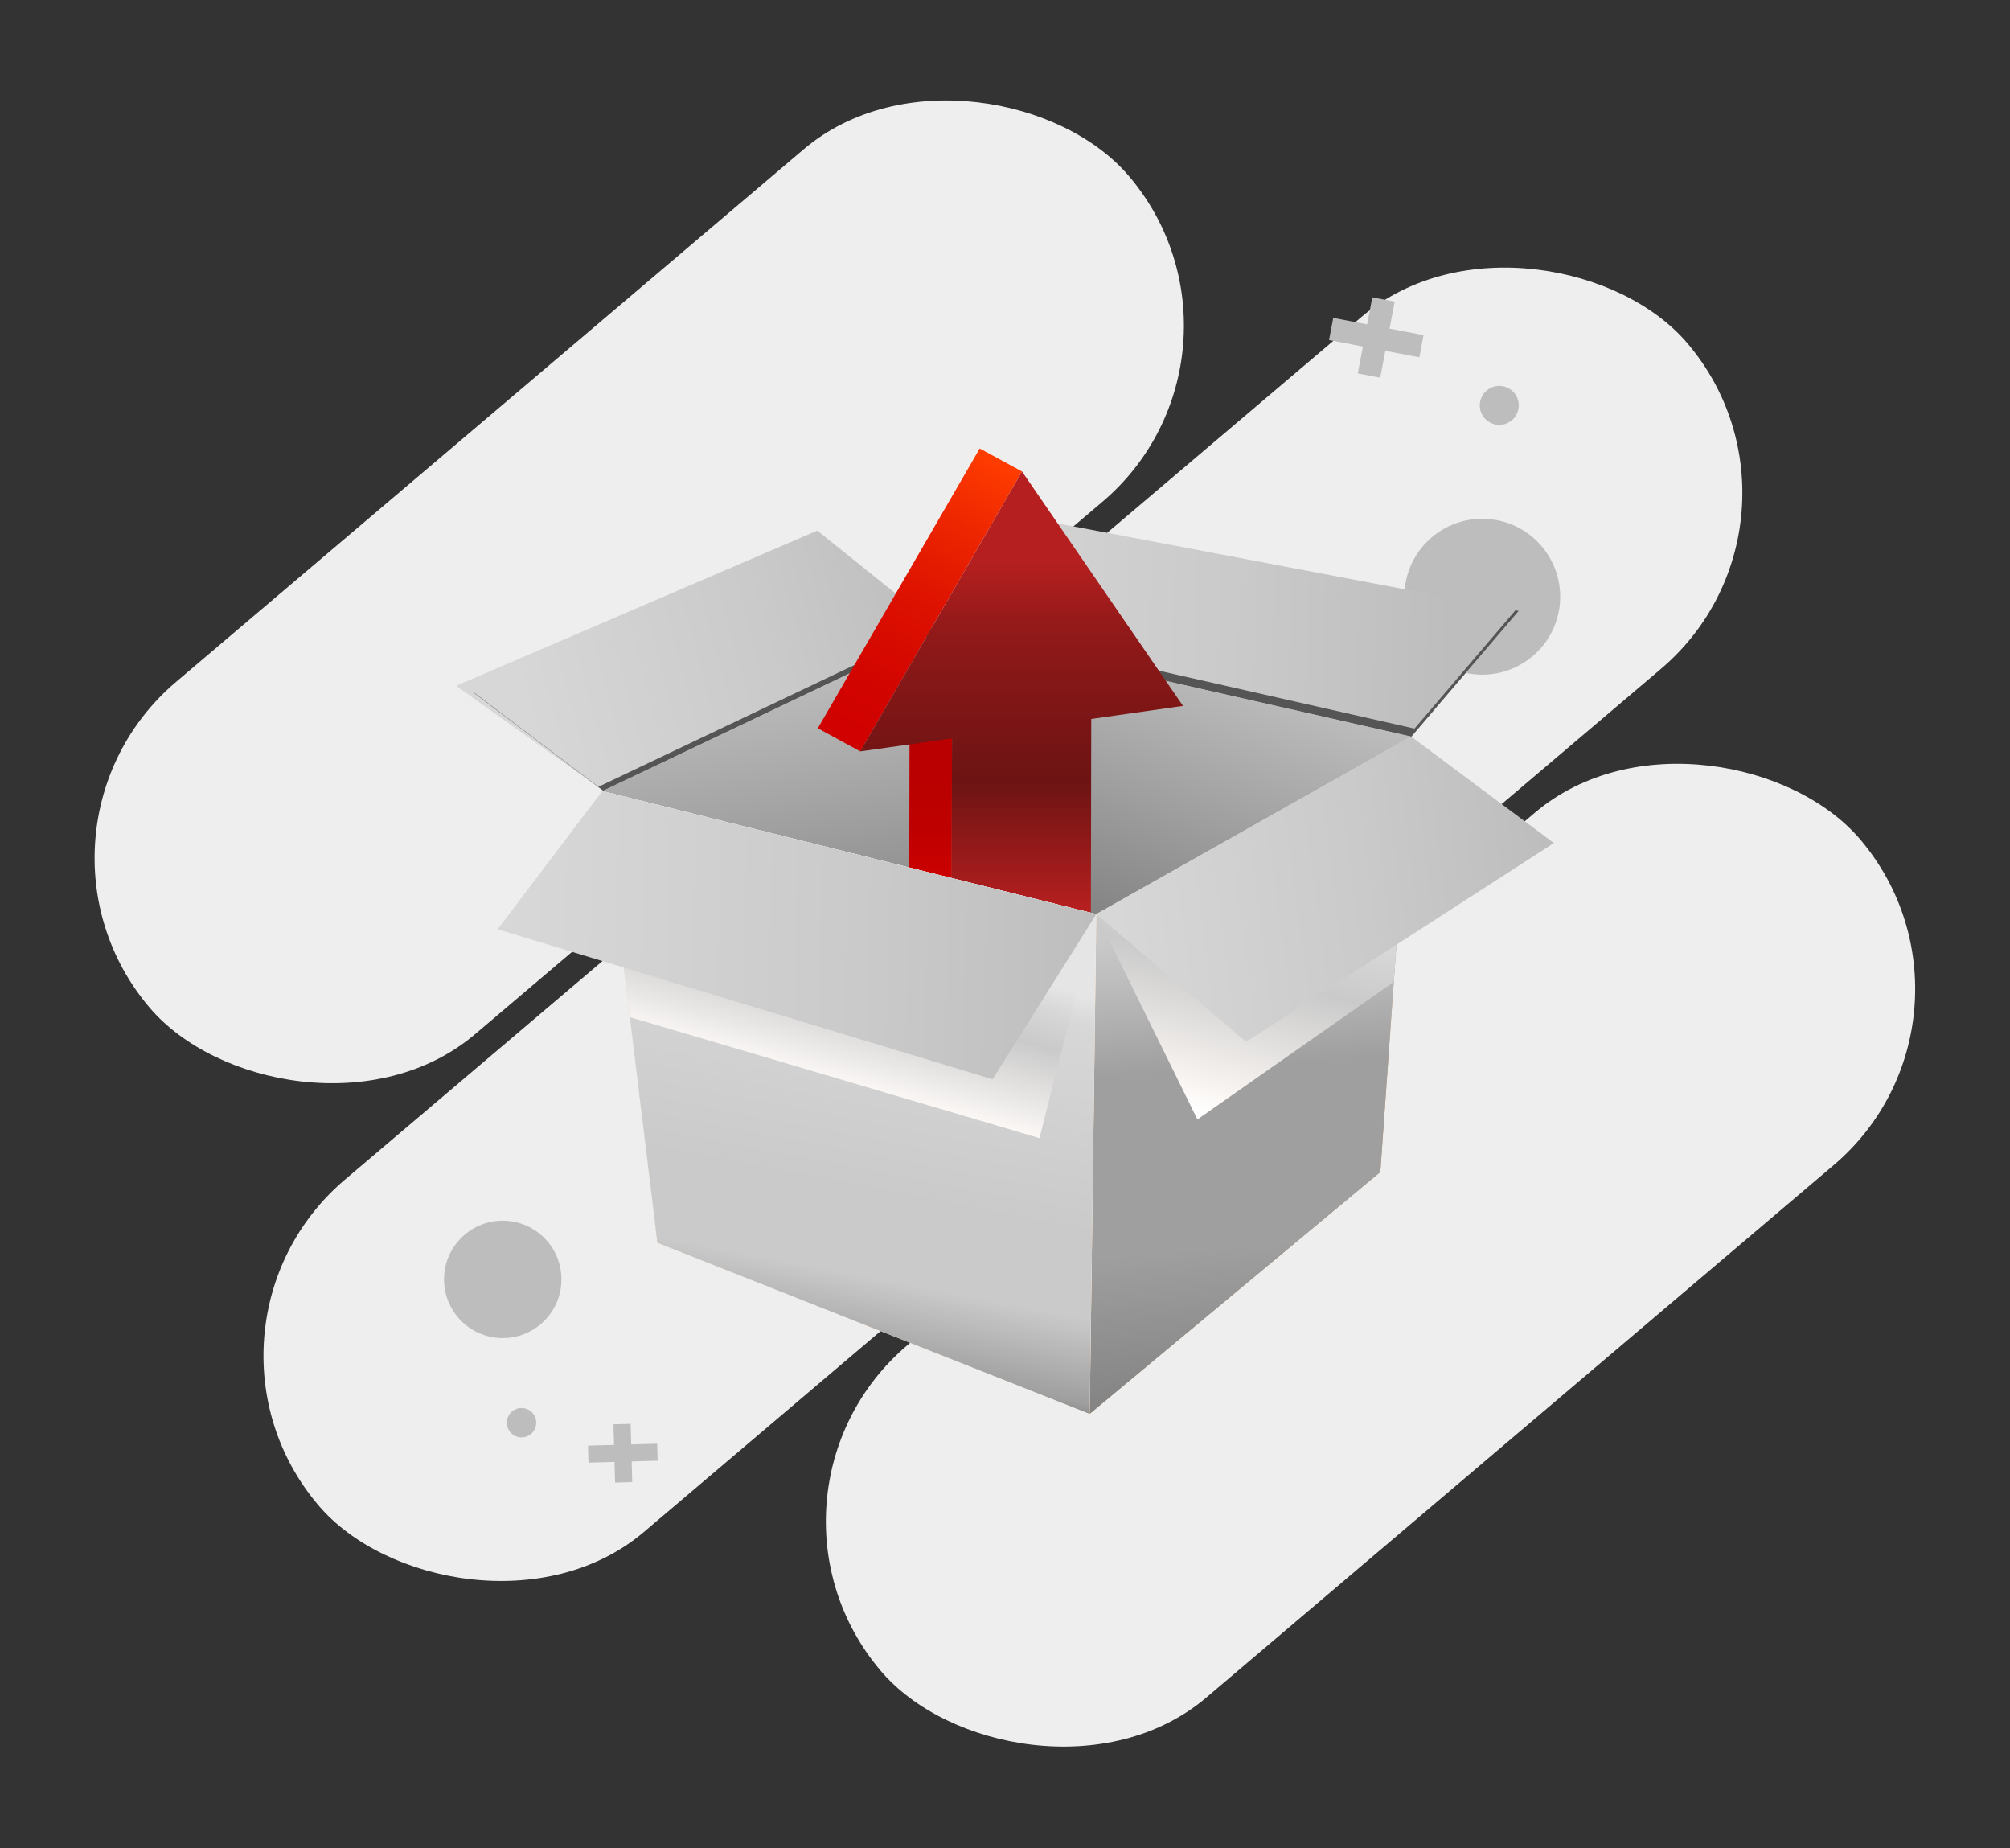 <svg width="260" height="239" viewBox="0 0 260 239" fill="none" xmlns="http://www.w3.org/2000/svg">
<rect x="0" y="0" width="260" height="239" fill="#333333" stroke="none"/>
<rect y="107.506" width="166.174" height="59.764" rx="29.882" transform="rotate(-40.312 0 107.506)" fill="#EEEEEE"/>
<rect x="94.593" y="193.293" width="166.174" height="59.764" rx="29.882" transform="rotate(-40.312 94.593 193.293)" fill="#EEEEEE"/>
<rect x="21.846" y="171.877" width="232.259" height="59.764" rx="29.882" transform="rotate(-40.312 21.846 171.877)" fill="#EEEEEE"/>
<circle cx="10.085" cy="10.085" r="10.085" transform="matrix(-0.982 -0.187 -0.187 0.982 203.524 69.152)" fill="#BDBDBD"/>
<circle cx="2.521" cy="2.521" r="2.521" transform="matrix(-0.982 -0.187 -0.187 0.982 196.883 50.423)" fill="#BDBDBD"/>
<path d="M171.914 43.982L176.298 44.818L175.635 48.295L178.533 48.848L179.196 45.371L183.594 46.209L184.141 43.341L179.742 42.502L180.408 39.01L177.511 38.458L176.845 41.95L172.461 41.114L171.914 43.982Z" fill="#BDBDBD"/>
<circle cx="7.59" cy="7.59" r="7.59" transform="matrix(1 -0.028 -0.028 -1 57.654 173.258)" fill="#BDBDBD"/>
<circle cx="1.9" cy="1.9" r="1.9" transform="matrix(1 -0.028 -0.028 -1 65.615 185.944)" fill="#BDBDBD"/>
<path d="M85.004 186.707L81.647 186.801L81.572 184.138L79.353 184.2L79.427 186.863L76.059 186.957L76.12 189.154L79.489 189.06L79.564 191.734L81.783 191.672L81.708 188.998L85.066 188.904L85.004 186.707Z" fill="#BDBDBD"/>
<g clip-path="url(#clip0_1094_491)">
<path d="M78.043 102.269L121.737 81.483L105.726 68.622L59 88.695L78.043 102.269Z" fill="url(#paint0_linear_1094_491)"/>
<path d="M77.409 101.752L120.944 81.045L121.737 81.481L78.043 102.268L61.259 89.566L61.299 89.546L77.409 101.752Z" fill="#555555"/>
<path d="M182.551 95.275L121.737 81.483L136.183 67.572L196.442 79.006L182.551 95.275Z" fill="url(#paint1_linear_1094_491)"/>
<path d="M122.688 80.572L182.968 94.225L196.026 78.928L196.442 79.007L182.551 95.276L121.737 81.484L122.688 80.572Z" fill="#555555"/>
<path d="M121.737 81.442L77.904 102.308L85.791 160.904L136.876 175.567L121.737 81.442Z" fill="url(#paint2_linear_1094_491)"/>
<path d="M168.066 153.374L182.532 95.254L121.737 81.442L125.641 151.689L168.066 153.374Z" fill="url(#paint3_linear_1094_491)"/>
<path d="M140.958 182.839L178.549 151.569L182.532 95.253L141.81 118.219L140.958 182.839Z" fill="url(#paint4_linear_1094_491)"/>
<path d="M123.084 127.414L117.595 124.422L117.655 92.519L123.144 95.491L123.084 127.414Z" fill="url(#paint5_linear_1094_491)"/>
<path d="M111.274 97.176L105.785 94.184L126.73 58L132.2 60.972L111.274 97.176Z" fill="url(#paint6_linear_1094_491)"/>
<path d="M132.2 60.973L153.026 91.291L141.156 92.975L141.097 124.879L123.084 127.415L123.144 95.492L111.274 97.176L132.2 60.973Z" fill="url(#paint7_linear_1094_491)"/>
<path d="M140.958 182.839L178.549 151.569L182.532 95.253L141.81 118.219L140.958 182.839Z" fill="url(#paint8_linear_1094_491)"/>
<path d="M77.904 102.309L85.038 160.706L140.958 182.84L141.81 118.221L77.904 102.309Z" fill="url(#paint9_linear_1094_491)"/>
<path d="M77.904 102.309L85.038 160.706L140.958 182.84L141.81 118.221L77.904 102.309Z" fill="url(#paint10_linear_1094_491)"/>
<path d="M141.81 118.221L77.904 102.309L85.038 160.706L140.958 182.84L141.81 118.221Z" fill="url(#paint11_linear_1094_491)"/>
<path d="M154.889 144.773L141.81 118.219L182.532 95.253L180.293 126.978L154.889 144.773Z" fill="url(#paint12_linear_1094_491)"/>
<path d="M182.532 95.253L141.81 118.219L161.19 134.726L201 109.025L182.532 95.253Z" fill="url(#paint13_linear_1094_491)"/>
<path d="M81.471 131.537L77.904 102.309L141.81 118.221L134.459 147.191L81.471 131.537Z" fill="url(#paint14_linear_1094_491)"/>
<path d="M141.81 118.221L128.395 139.582L64.37 120.182L77.904 102.309L141.81 118.221Z" fill="url(#paint15_linear_1094_491)"/>
</g>
<defs>
<linearGradient id="paint0_linear_1094_491" x1="67.654" y1="91.875" x2="121.924" y2="77.477" gradientUnits="userSpaceOnUse">
<stop stop-color="#D7D7D7"/>
<stop offset="0.575" stop-color="#CACACA"/>
<stop offset="1" stop-color="#BDBDBD"/>
</linearGradient>
<linearGradient id="paint1_linear_1094_491" x1="120.266" y1="80.141" x2="187.825" y2="82.356" gradientUnits="userSpaceOnUse">
<stop stop-color="#D7D7D7"/>
<stop offset="0.575" stop-color="#CACACA"/>
<stop offset="1" stop-color="#BDBDBD"/>
</linearGradient>
<linearGradient id="paint2_linear_1094_491" x1="104.855" y1="125.329" x2="97.576" y2="77.102" gradientUnits="userSpaceOnUse">
<stop stop-color="#828282"/>
<stop offset="0.372" stop-color="#9F9F9F"/>
<stop offset="0.784" stop-color="#BDBDBD"/>
<stop offset="1" stop-color="#CACACA"/>
</linearGradient>
<linearGradient id="paint3_linear_1094_491" x1="143.815" y1="120.408" x2="159.996" y2="75.909" gradientUnits="userSpaceOnUse">
<stop stop-color="#828282"/>
<stop offset="0.372" stop-color="#9F9F9F"/>
<stop offset="0.784" stop-color="#BDBDBD"/>
<stop offset="1" stop-color="#CACACA"/>
</linearGradient>
<linearGradient id="paint4_linear_1094_491" x1="159.725" y1="110.029" x2="163.187" y2="159.875" gradientUnits="userSpaceOnUse">
<stop stop-color="#D9A976"/>
<stop offset="0.353" stop-color="#D6A572"/>
<stop offset="0.708" stop-color="#CC9B66"/>
<stop offset="1" stop-color="#BF8D56"/>
</linearGradient>
<linearGradient id="paint5_linear_1094_491" x1="120.362" y1="101.321" x2="120.362" y2="123.183" gradientUnits="userSpaceOnUse">
<stop stop-color="#BA0000"/>
<stop offset="0.272" stop-color="#BF0000"/>
<stop offset="0.58" stop-color="#CC0100"/>
<stop offset="0.904" stop-color="#E30200"/>
<stop offset="1" stop-color="#EB0300"/>
</linearGradient>
<linearGradient id="paint6_linear_1094_491" x1="109.098" y1="96.969" x2="128.344" y2="59.278" gradientUnits="userSpaceOnUse">
<stop stop-color="#CF0000"/>
<stop offset="0.243" stop-color="#D30500"/>
<stop offset="0.519" stop-color="#DE1200"/>
<stop offset="0.808" stop-color="#F02900"/>
<stop offset="1" stop-color="#FF3C00"/>
</linearGradient>
<linearGradient id="paint7_linear_1094_491" x1="132.149" y1="72.651" x2="132.149" y2="128.405" gradientUnits="userSpaceOnUse">
<stop stop-color="#B51F1F"/>
<stop offset="0.16" stop-color="#911919"/>
<stop offset="0.509" stop-color="#6D1313"/>
<stop offset="0.802" stop-color="#B51F1F"/>
<stop offset="1" stop-color="#911919"/>
</linearGradient>
<linearGradient id="paint8_linear_1094_491" x1="165.147" y1="181.625" x2="159.978" y2="117.019" gradientUnits="userSpaceOnUse">
<stop stop-color="#828282"/>
<stop offset="0.322" stop-color="#9F9F9F"/>
<stop offset="0.677" stop-color="#9F9F9F"/>
<stop offset="0.864" stop-color="#BDBDBD"/>
<stop offset="0.955" stop-color="#CACACA"/>
<stop offset="1" stop-color="#CACACA"/>
</linearGradient>
<linearGradient id="paint9_linear_1094_491" x1="110.976" y1="173.149" x2="109.938" y2="114.998" gradientUnits="userSpaceOnUse">
<stop stop-color="#D9A976"/>
<stop offset="0.214" stop-color="#E2B280"/>
<stop offset="0.608" stop-color="#ECBD8C"/>
<stop offset="1" stop-color="#F0C190"/>
</linearGradient>
<linearGradient id="paint10_linear_1094_491" x1="99.728" y1="167.898" x2="101.024" y2="164.514" gradientUnits="userSpaceOnUse">
<stop stop-color="#DBC6B3"/>
<stop offset="0.382" stop-color="#EBE0D6"/>
<stop offset="0.776" stop-color="#FAF7F4"/>
<stop offset="1" stop-color="white"/>
</linearGradient>
<linearGradient id="paint11_linear_1094_491" x1="102.81" y1="176.796" x2="113.073" y2="123.694" gradientUnits="userSpaceOnUse">
<stop stop-color="#828282"/>
<stop offset="0.047" stop-color="#9F9F9F"/>
<stop offset="0.246" stop-color="#CACACA"/>
<stop offset="0.439" stop-color="#CACACA"/>
<stop offset="0.932" stop-color="#D7D7D7"/>
<stop offset="1" stop-color="#E5E5E5"/>
</linearGradient>
<linearGradient id="paint12_linear_1094_491" x1="162.198" y1="118.411" x2="155.279" y2="143.678" gradientUnits="userSpaceOnUse">
<stop stop-color="#D7D7D7"/>
<stop offset="0.283" stop-color="#CACACA"/>
<stop offset="0.886" stop-color="#F9F5F2"/>
<stop offset="1" stop-color="white"/>
</linearGradient>
<linearGradient id="paint13_linear_1094_491" x1="144.075" y1="118.617" x2="200.596" y2="111.244" gradientUnits="userSpaceOnUse">
<stop stop-color="#D7D7D7"/>
<stop offset="0.569" stop-color="#CACACA"/>
<stop offset="1" stop-color="#BDBDBD"/>
</linearGradient>
<linearGradient id="paint14_linear_1094_491" x1="107.605" y1="119.557" x2="102.123" y2="139.524" gradientUnits="userSpaceOnUse">
<stop stop-color="#E5E5E5"/>
<stop offset="0.161" stop-color="#D7D7D7"/>
<stop offset="0.387" stop-color="#CACACA"/>
<stop offset="0.943" stop-color="#FBF8F6"/>
<stop offset="1" stop-color="white"/>
</linearGradient>
<linearGradient id="paint15_linear_1094_491" x1="68.105" y1="120.09" x2="143.786" y2="121.936" gradientUnits="userSpaceOnUse">
<stop stop-color="#D7D7D7"/>
<stop offset="0.569" stop-color="#CACACA"/>
<stop offset="1" stop-color="#BDBDBD"/>
</linearGradient>
<clipPath id="clip0_1094_491">
<rect width="142" height="124.84" fill="white" transform="translate(59 58)"/>
</clipPath>
</defs>
</svg>
